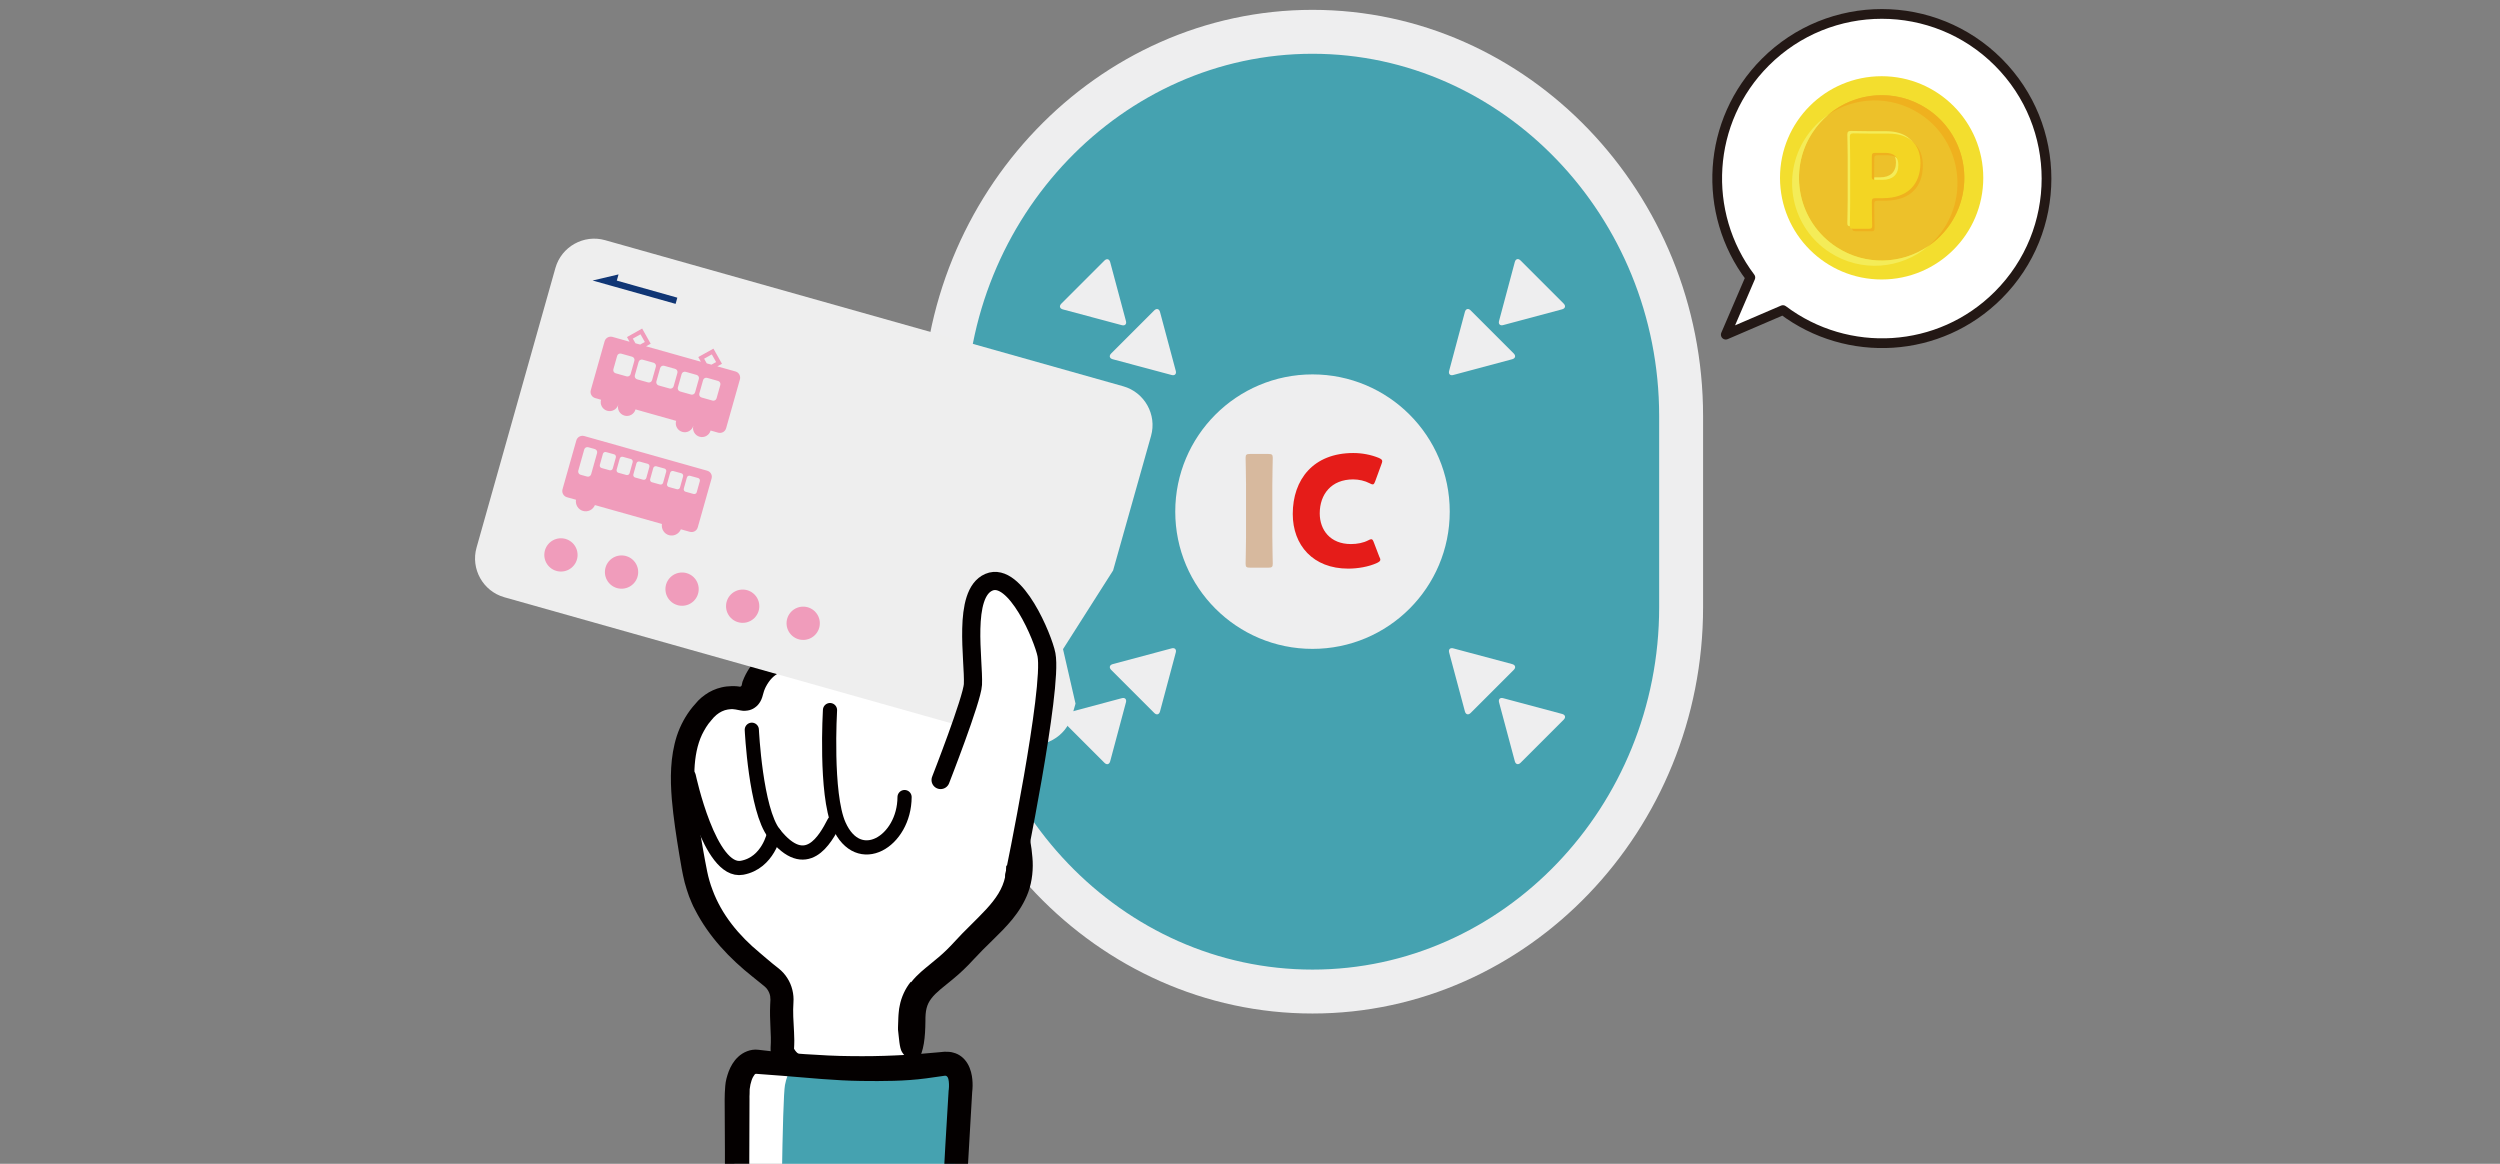 <?xml version="1.0" encoding="utf-8"?>
<!-- Generator: Adobe Illustrator 27.5.0, SVG Export Plug-In . SVG Version: 6.00 Build 0)  -->
<svg version="1.1" id="レイヤー_1" xmlns="http://www.w3.org/2000/svg" xmlns:xlink="http://www.w3.org/1999/xlink" x="0px"
	 y="0px" width="290px" height="135px" viewBox="0 0 290 135" style="enable-background:new 0 0 290 135;" xml:space="preserve">
<rect x="0" y="0" width="290" height="135" fill="#808080" stroke="none"/>
<style type="text/css">
	.st0{fill:#FFFFFF;stroke:#231815;stroke-width:1.129;stroke-linecap:round;stroke-linejoin:round;stroke-miterlimit:10;}
	.st1{fill:#45A2B0;}
	.st2{fill:none;stroke:#EEEEEF;stroke-width:5.095;stroke-miterlimit:10;}
	.st3{fill:#EEEEEF;}
	.st4{fill:#D7B99E;}
	.st5{fill:#E51C19;}
	.st6{fill:#FFFFFF;}
	.st7{fill:#040000;}
	.st8{fill:none;stroke:#040000;stroke-width:1.645;stroke-linecap:round;stroke-linejoin:round;stroke-miterlimit:10;}
	.st9{fill:#EEEEEE;}
	.st10{fill:#103675;}
	.st11{fill:#F09CBB;}
	.st12{fill:#FFFFFF;stroke:#040000;stroke-width:2.108;stroke-linecap:round;stroke-linejoin:round;stroke-miterlimit:10;}
	.st13{fill:#F3DE2E;}
	.st14{fill:#EDC12A;}
	.st15{fill:#EFB11E;}
	.st16{fill:#F4EC58;}
	.st17{fill:#F3D523;}
</style>
<g>
	<g>
		<path class="st0" d="M231.8,34.23c7.46-7.46,7.46-19.56,0-27.02s-19.56-7.46-27.02,0c-6.82,6.82-7.39,17.5-1.74,24.98l-2.85,6.63
			l6.63-2.85C214.31,41.61,224.99,41.05,231.8,34.23z"/>
		<g>
			<g>
				<g>
					<path class="st1" d="M195.01,70.44c0,24.52-19.24,44.58-42.76,44.58s-42.76-20.06-42.76-44.58V48.27
						c0-24.52,19.24-44.58,42.76-44.58s42.76,20.06,42.76,44.58V70.44z"/>
					<path class="st2" d="M195.01,70.44c0,24.52-19.24,44.58-42.76,44.58s-42.76-20.06-42.76-44.58V48.27
						c0-24.52,19.24-44.58,42.76-44.58s42.76,20.06,42.76,44.58V70.44z"/>
				</g>
				<circle class="st3" cx="152.25" cy="59.35" r="15.92"/>
				<g>
					<path class="st3" d="M130.13,37.72c0.36,0.1,0.58-0.12,0.48-0.48l-1.83-6.84c-0.1-0.36-0.39-0.44-0.66-0.18l-5.01,5.01
						c-0.26,0.26-0.19,0.56,0.18,0.66L130.13,37.72z"/>
					<path class="st3" d="M135.91,43.5c0.36,0.1,0.58-0.12,0.48-0.48l-1.83-6.84c-0.1-0.36-0.39-0.44-0.66-0.18l-5.01,5.01
						c-0.26,0.26-0.19,0.56,0.18,0.66L135.91,43.5z"/>
				</g>
				<g>
					<path class="st3" d="M130.61,81.47c0.1-0.36-0.12-0.58-0.48-0.48l-6.84,1.83c-0.36,0.1-0.44,0.39-0.18,0.66l5.01,5.01
						c0.26,0.26,0.56,0.19,0.66-0.18L130.61,81.47z"/>
					<path class="st3" d="M136.39,75.69c0.1-0.36-0.12-0.58-0.48-0.48l-6.84,1.83c-0.36,0.1-0.44,0.39-0.18,0.66l5.01,5.01
						c0.26,0.26,0.56,0.19,0.66-0.18L136.39,75.69z"/>
				</g>
				<g>
					<path class="st3" d="M174.37,80.99c-0.36-0.1-0.58,0.12-0.48,0.48l1.83,6.84c0.1,0.36,0.39,0.44,0.66,0.18l5.01-5.01
						c0.26-0.26,0.19-0.56-0.18-0.66L174.37,80.99z"/>
					<path class="st3" d="M168.58,75.21c-0.36-0.1-0.58,0.12-0.48,0.48l1.83,6.84c0.1,0.36,0.39,0.44,0.66,0.18l5.01-5.01
						c0.26-0.26,0.19-0.56-0.18-0.66L168.58,75.21z"/>
				</g>
				<g>
					<path class="st3" d="M173.89,37.23c-0.1,0.36,0.12,0.58,0.48,0.48l6.84-1.83c0.36-0.1,0.44-0.39,0.18-0.66l-5.01-5.01
						c-0.26-0.26-0.56-0.19-0.66,0.18L173.89,37.23z"/>
					<path class="st3" d="M168.1,43.02c-0.1,0.36,0.12,0.58,0.48,0.48l6.84-1.83c0.36-0.1,0.44-0.39,0.18-0.66L170.59,36
						c-0.26-0.26-0.56-0.19-0.66,0.18L168.1,43.02z"/>
				</g>
				<g>
					<path class="st4" d="M145.01,65.85c-0.41,0-0.52-0.07-0.52-0.45c0-0.13,0.05-2.18,0.05-3.13v-6.03c0-0.95-0.05-3.01-0.05-3.13
						c0-0.38,0.11-0.45,0.52-0.45h2.11c0.41,0,0.52,0.07,0.52,0.45c0,0.13-0.05,2.18-0.05,3.13v6.03c0,0.95,0.05,3.01,0.05,3.13
						c0,0.38-0.11,0.45-0.52,0.45H145.01z"/>
					<path class="st5" d="M160.12,64.92c0,0.16-0.13,0.25-0.38,0.38c-0.98,0.45-2.24,0.66-3.35,0.66c-4.06,0-6.43-2.7-6.43-6.34
						c0-4.01,2.4-7.07,7.02-7.07c1.04,0,2.06,0.2,2.97,0.57c0.27,0.13,0.39,0.21,0.39,0.38c0,0.09-0.04,0.2-0.09,0.34l-0.72,1.97
						c-0.11,0.27-0.16,0.38-0.29,0.38c-0.09,0-0.2-0.04-0.36-0.13c-0.55-0.29-1.24-0.45-1.92-0.45c-2.52,0-3.87,1.72-3.87,3.94
						c0,1.93,1.22,3.56,3.62,3.56c0.72,0,1.45-0.14,2-0.43c0.16-0.09,0.27-0.13,0.36-0.13c0.13,0,0.2,0.11,0.3,0.38l0.63,1.65
						C160.08,64.73,160.12,64.83,160.12,64.92z"/>
				</g>
			</g>
			<g>
				<g>
					<g>
						<g>
							<path class="st6" d="M106.16,123.35c0,0-0.22-1.79-0.09-5.43c0.13-3.64,2.86-4.05,5.77-7.29c2.91-3.24,5.94-5.16,6.55-8.91
								s-2.12-10.41-2.92-12.99s-0.86-19.34-0.5-23.6s0.56-10.16-3.36-10.83c-3.92-0.67-5.26,3.95-5.76,7.93
								c-0.4,3.18-0.64,8.72-0.73,11.98c-0.01,0.5-0.56,0.77-0.98,0.49c-0.81-0.54-2.13-1.13-3.95-1.02c-2.37,0.13-3.54,2.15-4,3.23
								c-0.13,0.31-0.52,0.41-0.79,0.2c-0.91-0.71-2.39-1.18-4.62-0.85c-2.41,0.35-3.69,2.77-3.93,4.14
								c-0.05,0.3-0.36,0.49-0.65,0.41c-0.94-0.27-2.88-0.51-4.59,1.22c-4.16,4.22-2.89,10.81-1.43,19.04
								c1.28,7.21,6.73,10.85,9.04,12.71c0.71,0.58,1.1,1.46,1.04,2.37c-0.14,2.15,0.18,3.67,0.04,5.53
								c-0.06,0.81,0.94,1.97,1.72,2.21C96.53,125.3,102.57,125.07,106.16,123.35z"/>
							<g>
								<g>
									<path class="st7" d="M105.7,113.93c0.74-0.94,1.54-1.53,2.22-2.1c0.69-0.56,1.32-1.08,1.89-1.64
										c0.3-0.28,0.53-0.55,0.85-0.88c0.32-0.35,0.64-0.69,0.96-1.02l1.9-1.9c1.22-1.22,2.26-2.4,2.77-3.68
										c0.26-0.64,0.41-1.32,0.43-1.99c0.03-0.7-0.06-1.51-0.19-2.31c-0.26-1.59-0.68-3.23-1.14-4.87
										c-0.24-0.82-0.49-1.65-0.75-2.48l-0.39-1.27l-0.2-0.68c-0.06-0.29-0.11-0.58-0.16-0.87c-0.2-2.21-0.16-4.19-0.16-6.25
										c0.02-2.04,0.07-4.07,0.14-6.1c0.13-3.86-0.12-5.36-0.12-7.48c0-1.06,0.02-2.11,0.1-3.17c0.09-1.05,0.18-2.07,0.2-3.11
										c0.03-1.26-0.06-2.53-0.33-3.79c-0.15-0.62-0.34-1.25-0.64-1.83c-0.28-0.57-0.76-1.13-1.2-1.34
										c-0.19-0.09-0.36-0.13-0.64-0.15c-0.24-0.01-0.46,0.01-0.71,0.1c-0.51,0.17-0.98,0.59-1.35,1.03
										c-0.73,0.92-1.15,2.03-1.45,3.16c-0.56,2.1-0.71,4.29-0.74,6.51c-0.02,1.17-0.02,2.35,0,3.52l0.03,1.76l0.02,0.88
										l-0.28,2.16l-0.04,0.37c-0.01,0.13-0.07,0.19-0.1,0.29l-0.23,0.54c-0.07,0.2-0.17,0.31-0.31,0.46
										c-0.14,0.14-0.32,0.27-0.51,0.37c-0.4,0.21-0.77,0.25-1.07,0.24c-0.34-0.01-0.81-0.09-1.29-0.39
										c-0.43-0.28-1.08-0.53-1.15-0.54c-0.19-0.06-0.39-0.11-0.59-0.15c-0.4-0.07-0.85-0.11-1.24-0.08
										c-0.48,0.02-0.91,0.17-1.31,0.47c-0.2,0.15-0.39,0.33-0.56,0.55c-0.09,0.1-0.17,0.22-0.25,0.34l-0.06,0.09
										c-0.04,0.06-0.09,0.15-0.13,0.22l-0.24,0.48l-0.23,0.42l-0.27,0.33c-0.19,0.17-0.35,0.33-0.62,0.45
										c-0.25,0.12-0.56,0.17-0.81,0.17c-0.24-0.01-0.47-0.06-0.76-0.15c-0.28-0.1-0.57-0.28-0.85-0.47
										c-0.07-0.04-0.15-0.08-0.21-0.1l-0.11-0.04l-0.17-0.06c-0.23-0.07-0.48-0.12-0.74-0.15c-0.52-0.06-1.09-0.04-1.68,0.04
										L91,77.85l-0.15,0.04c-0.1,0.01-0.2,0.06-0.3,0.09c-0.19,0.08-0.38,0.17-0.56,0.3c-0.3,0.21-0.59,0.5-0.83,0.85
										c-0.12,0.17-0.23,0.36-0.33,0.55c-0.04,0.1-0.1,0.19-0.13,0.29l-0.03,0.07l-0.05,0.14l-0.12,0.41
										c-0.09,0.38-0.24,0.73-0.42,0.97c-0.16,0.25-0.42,0.48-0.72,0.65c-0.32,0.17-0.59,0.22-0.92,0.24l-0.26,0l-0.28-0.04
										c-0.19-0.03-0.38-0.07-0.57-0.11c-0.24-0.04-0.26-0.03-0.33-0.04l-0.19,0c-0.13,0.01-0.25,0.02-0.37,0.04
										c-0.24,0.04-0.48,0.11-0.7,0.22c-0.45,0.22-0.83,0.52-1.26,1.07c-0.44,0.49-0.76,1.05-1.05,1.63
										c-1.11,2.38-1,5.46-0.64,8.49c0.2,1.62,0.49,3.26,0.78,4.92c0.15,0.81,0.3,1.7,0.46,2.45c0.15,0.74,0.36,1.47,0.63,2.17
										c1.05,2.83,3.02,5.25,5.48,7.28c0.49,0.4,0.95,0.83,1.48,1.25l0.73,0.58c0.37,0.3,0.72,0.68,0.98,1.1
										c0.54,0.83,0.78,1.87,0.71,2.81c-0.08,1.09,0,2.19,0.07,3.47c0.02,0.31,0.03,0.63,0.03,0.96l-0.01,0.5l-0.02,0.43
										c0.01,0.02-0.06-0.04,0.13,0.23c0.14,0.21,0.39,0.39,0.35,0.37c1.2,0.44,2.53,0.81,3.85,1.15c0.38,0.1,0.83,0.12,1.25,0.14
										c1.41,0.03,2.66,0.16,3.91,0.25c1.24,0.09,2.47,0.15,3.76-0.07c0.39-0.07,0.69,0.09,1.05,0.14
										c-0.39,0.24-0.78,0.51-1.22,0.67c-2.05,0.77-4.2,1.15-6.36,1.2c-2.38,0.04-4.74-0.28-7.06-1
										c-0.56-0.19-0.97-0.52-1.31-0.84c-0.28-0.28-0.53-0.59-0.74-0.97c-0.22-0.42-0.37-0.89-0.33-1.37
										c0.06-0.83,0.02-1.56-0.02-2.41c-0.04-0.82-0.07-1.69-0.03-2.55l0.03-0.6c0-0.14-0.01-0.28-0.03-0.42
										c-0.05-0.28-0.17-0.55-0.33-0.78c-0.08-0.12-0.18-0.22-0.29-0.32l-0.45-0.37l-0.97-0.78c-2.63-2.09-5.08-4.64-6.68-7.78
										c-0.28-0.49-0.47-1.02-0.69-1.54c-0.18-0.53-0.37-1.07-0.51-1.62c-0.28-1.13-0.44-2.15-0.62-3.22
										c-0.35-2.12-0.68-4.26-0.87-6.44c-0.19-2.38-0.2-4.88,0.58-7.33c0.4-1.21,1.02-2.37,1.84-3.37
										c0.21-0.24,0.42-0.49,0.64-0.73c0.24-0.24,0.5-0.47,0.79-0.67c0.57-0.41,1.23-0.71,1.93-0.87
										c0.38-0.09,0.78-0.13,1.16-0.14l0.29,0l0.22,0.01c0.08,0.01,0.15,0.01,0.22,0.02c0.14,0.02,0.3,0.09,0.4-0.05
										c0.08-0.13,0.06-0.29,0.11-0.42l0.02-0.07c0-0.01,0.01-0.03,0-0.01l0.04-0.09c0.05-0.12,0.09-0.25,0.15-0.37
										c0.11-0.24,0.23-0.48,0.36-0.7c0.26-0.46,0.59-0.89,0.97-1.28c0.75-0.8,1.81-1.41,2.96-1.6c0.98-0.16,2.02-0.23,3.1-0.04
										c0.27,0.05,0.54,0.11,0.81,0.2c0.13,0.05,0.27,0.09,0.4,0.14l0.12,0.05c0.13,0.03,0.22,0.18,0.35,0.11
										c0.09-0.06,0.1-0.19,0.16-0.27l0.05-0.08l0.17-0.26c0.15-0.22,0.32-0.44,0.5-0.64c0.37-0.41,0.79-0.8,1.29-1.1
										c0.5-0.31,1.06-0.53,1.63-0.66c0.29-0.07,0.58-0.1,0.86-0.12c0.27-0.01,0.52-0.01,0.79-0.01c0.52,0.02,1.05,0.09,1.57,0.22
										c0.26,0.06,0.51,0.14,0.76,0.23c0.03,0.02,0.12,0.05,0.18,0.08c0.13,0.05,0.23,0.19,0.39,0.18
										c0.07-0.01,0.14-0.06,0.16-0.12c0.02-0.07,0.01-0.14,0.02-0.21l0.01-0.16l0.34-2.07l-0.02-2.04
										c-0.02-1.36-0.04-2.72-0.1-4.1c-0.07-1.63,0.18-3.28,0.57-4.89c0.24-0.98,0.59-1.96,1.09-2.91
										c0.26-0.48,0.55-0.95,0.95-1.41c0.4-0.46,0.87-0.92,1.67-1.3c0.38-0.18,0.88-0.34,1.47-0.41c0.6-0.08,1.27-0.05,1.91,0.06
										c0.68,0.11,1.38,0.37,1.88,0.66c0.51,0.29,0.9,0.61,1.18,0.9c0.58,0.6,0.89,1.16,1.14,1.7c0.25,0.54,0.41,1.07,0.53,1.59
										c0.46,2.09,0.35,4.07,0.22,6.02c-0.08,0.98-0.15,1.89-0.17,2.85c-0.01,0.96-0.01,1.92,0.03,2.88
										c0.05,1.93,0.36,3.96,0.25,7.47c-0.05,1.96-0.13,3.92-0.16,5.87c-0.01,0.97-0.03,1.95,0.01,2.89
										c0,0.49,0.04,0.93,0.07,1.38c0.01,0.23,0.05,0.33,0.07,0.51c0.03,0.18,0.12,0.43,0.18,0.65c0.71,2.2,1.51,4.49,2.09,6.87
										c0.29,1.19,0.53,2.41,0.63,3.71c0.12,1.27-0.01,2.76-0.48,4.04c-0.43,1.18-1.1,2.23-1.84,3.14
										c-0.74,0.9-1.53,1.68-2.3,2.43c-0.77,0.75-1.51,1.48-2.2,2.23c-0.73,0.81-1.6,1.64-2.45,2.33
										c-0.95,0.79-1.91,1.48-2.45,2.2c-0.56,0.73-0.7,1.45-0.69,2.62c-0.02,1.92-0.18,3.49-0.87,4.61
										c-0.07,0.12-0.17,0.32-0.24,0.27c-0.56-0.34-1.16-0.56-1.61-1.29c-0.3-0.48-0.35-1.7-0.46-2.59c-0.01-0.08,0-0.18,0-0.28
										l0.04-1.13c0-0.17,0.03-0.43,0.05-0.66c0.02-0.23,0.05-0.47,0.11-0.72c0.18-0.97,0.65-1.99,1.27-2.75
										C105.68,113.92,105.69,113.92,105.7,113.93z"/>
								</g>
							</g>
						</g>
					</g>
					<path class="st8" d="M96.28,82.37c0,0-0.57,9.71,1.04,13.34c2.28,5.13,7.59,1.9,7.61-3.25"/>
					<path class="st8" d="M87.21,84.65c0,0,0.44,9.32,2.59,12.04c3.74,4.74,5.94,0.65,6.95-1.3"/>
					<path class="st8" d="M79.9,90.05c0,0,2.41,11.31,6.18,10.61c3.05-0.56,3.72-3.97,3.72-3.97"/>
				</g>
				<g>
					<g>
						<path class="st6" d="M86.46,196.22c-0.6-8.66-1.72-67.16-1.11-70.27c0.61-3.12,2.37-2.87,2.37-2.87s10.72,0.03,21.84,0.36
							c2.25,0.07,1.71,3.13,1.71,3.13c-1.51,18.7-0.65,41.33-0.22,50.09L86.46,196.22z"/>
					</g>
				</g>
				<g>
					<g>
						<path class="st1" d="M90.61,193.1c-0.29-4.41-0.16-64.14,0.45-67.25s2.37-2.87,2.37-2.87s5.01,0.13,16.13,0.46
							c2.25,0.07,1.71,3.13,1.71,3.13c-1.51,18.7-0.65,41.33-0.22,50.09L90.61,193.1z"/>
					</g>
				</g>
				<g>
					<g>
						<g>
							<g>
								<path class="st7" d="M84.49,189.17c-0.19-5.92-0.37-11.83-0.45-17.74c-0.04-2.91,0.08-5.82,0.09-8.74l-0.04-10.09l0-19.17
									c-0.01-1.95-0.02-3.9-0.03-5.86c-0.01-0.46,0.03-1.06,0.07-1.61c0.04-0.56,0.19-1.1,0.4-1.68c0.22-0.56,0.54-1.17,1.1-1.69
									c0.57-0.54,1.45-0.92,2.29-0.82l0.01,0l1.4,0.16l1.34,0.13c0.9,0.08,1.8,0.16,2.7,0.22c1.8,0.12,3.61,0.22,5.42,0.23
									c1.68,0.02,3.36,0,5.03-0.08c1.7-0.07,3.28-0.19,5.12-0.37l0.63-0.06c0.31,0,0.71,0,1.03,0.11
									c0.69,0.17,1.27,0.65,1.63,1.26c0.38,0.62,0.52,1.38,0.56,1.84c0.05,0.52,0.04,0.99-0.02,1.5l0,0l0,0
									c-0.22,3.75-0.43,7.49-0.65,11.25c-0.22,3.55-0.14,7.14-0.15,10.71c0.01,6.26,0.14,12.53,0.37,18.79l0.19,4.55l0.27,5.43
									l-6.71,5.39c-0.43,0.35-0.89,0.66-1.33,1c-1.59,1.25-3.19,2.48-4.75,3.76c-2,1.64-4.02,3.21-6.23,4.41
									c-0.3,0.17-0.61,0.41-0.9,0.64c-1.92,1.56-3.9,2.15-5.85,3.1c-0.3,0.15-0.6,0.04-0.9,0.06c0.25-0.27,0.47-0.56,0.75-0.8
									c1.3-1.13,2.6-2.27,3.94-3.36c1.72-1.4,3.51-2.72,5.22-4.12c2.33-1.91,4.72-3.74,7.09-5.59c1.19-0.93,2.37-1.86,3.54-2.8
									l1.75-1.43l0.86-0.73l0.43-0.37l0.14-0.13l0.1-0.09l0.14-0.14l-0.04-0.3l-0.02-0.17l-0.02-0.32l-0.08-1.27
									c-0.04-0.85-0.08-1.7-0.1-2.56c-0.04-1.71-0.08-3.42-0.13-5.12c-0.11-3.89-0.11-7.78-0.2-11.67
									c-0.09-4.07-0.29-8.13-0.26-12.21c0.02-3.26,0.25-6.52,0.42-9.77c0.13-2.12,0.25-4.24,0.38-6.36l0.01-0.06l0.01-0.06
									c0.04-0.4,0.03-0.86-0.05-1.2c-0.06-0.21-0.12-0.3-0.26-0.37c-0.06-0.02-0.13-0.03-0.2-0.01l-0.63,0.09l-1.49,0.21
									c-2.46,0.33-5.01,0.33-7.52,0.3c-3.07-0.04-6.12-0.36-9.17-0.6c-1.02-0.08-2.04-0.16-3.06-0.23
									c-0.09,0.02-0.13,0.05-0.18,0.14c-0.09,0.11-0.22,0.33-0.32,0.63c-0.1,0.28-0.18,0.65-0.22,1.02l-0.01,0.56
									c-0.01,0.18-0.02,0.36-0.01,0.61c-0.01,2.93-0.02,5.86-0.03,8.8l0.1,17.61c0.02,3.28-0.09,6.56-0.09,9.84
									c0,3.91,0.06,7.83,0.12,11.75c0.05,3.54,0.13,7.09,0.23,10.63c0.06,1.98,0.12,3.97,0.25,5.94c0.09,1.62-0.02,2.96-0.72,3.91
									c-0.07,0.1-0.17,0.27-0.24,0.23c-0.51-0.3-1.08-0.47-1.5-1.05c-0.28-0.38-0.36-1.38-0.51-2.09
									c-0.01-0.07-0.01-0.15-0.01-0.22l-0.08-3.68L84.49,189.17z"/>
							</g>
						</g>
					</g>
				</g>
				<g>
					<g>
						<path class="st9" d="M124.36,83.01c-0.7,2.47-3.29,3.92-5.76,3.22L58.5,69.28c-2.47-0.7-3.92-3.29-3.22-5.76l9.15-32.44
							c0.7-2.47,3.29-3.92,5.76-3.22l60.11,16.95c2.47,0.7,3.92,3.29,3.22,5.76l-4.4,15.6l-5.81,9.13l1.45,6.32L124.36,83.01z"/>
					</g>
					<polygon class="st10" points="71.55,32.55 71.75,31.83 68.74,32.54 70.63,33.07 71.34,33.27 78.37,35.25 78.57,34.53 					"/>
					<path class="st11" d="M82.03,54.6l-14.26-4.02c-0.4-0.11-0.81,0.12-0.92,0.52l-1.6,5.66c-0.11,0.39,0.12,0.81,0.52,0.92
						l1.04,0.29c-0.08,0.58,0.25,1.14,0.82,1.3c0.58,0.16,1.16-0.15,1.38-0.68l7.77,2.19c-0.08,0.58,0.25,1.14,0.82,1.3
						c0.58,0.16,1.16-0.15,1.38-0.68l1.04,0.29c0.4,0.11,0.81-0.12,0.92-0.52l1.6-5.66C82.66,55.12,82.43,54.71,82.03,54.6z
						 M67.08,54.6l0.69-2.46c0.06-0.2,0.27-0.32,0.47-0.26l0.76,0.21c0.2,0.06,0.32,0.27,0.26,0.47l-0.69,2.46
						c-0.06,0.2-0.27,0.32-0.47,0.26l-0.76-0.21C67.14,55.01,67.03,54.8,67.08,54.6z M71.08,54.35c-0.04,0.15-0.2,0.24-0.36,0.2
						l-0.94-0.26c-0.15-0.04-0.24-0.2-0.2-0.36l0.36-1.29c0.04-0.15,0.2-0.24,0.36-0.2l0.94,0.26c0.15,0.04,0.24,0.2,0.2,0.36
						L71.08,54.35z M73.03,54.9c-0.04,0.15-0.2,0.24-0.36,0.2l-0.94-0.26c-0.15-0.04-0.24-0.2-0.2-0.36l0.36-1.29
						c0.04-0.15,0.2-0.24,0.36-0.2l0.94,0.26c0.15,0.04,0.24,0.2,0.2,0.36L73.03,54.9z M74.97,55.45c-0.04,0.15-0.2,0.24-0.36,0.2
						l-0.94-0.26c-0.15-0.04-0.24-0.2-0.2-0.36l0.36-1.29c0.04-0.15,0.2-0.24,0.36-0.2l0.94,0.26c0.15,0.04,0.24,0.2,0.2,0.36
						L74.97,55.45z M76.92,56c-0.04,0.15-0.2,0.24-0.36,0.2l-0.94-0.26c-0.15-0.04-0.24-0.2-0.2-0.36l0.36-1.29
						c0.04-0.15,0.2-0.24,0.36-0.2l0.94,0.26c0.15,0.04,0.24,0.2,0.2,0.36L76.92,56z M77.38,56.13l0.36-1.29
						c0.04-0.15,0.2-0.24,0.36-0.2l0.94,0.26c0.15,0.04,0.24,0.2,0.2,0.36l-0.36,1.29c-0.04,0.15-0.2,0.24-0.36,0.2l-0.94-0.26
						C77.43,56.45,77.34,56.29,77.38,56.13z M80.82,57.1c-0.04,0.15-0.2,0.24-0.36,0.2l-0.94-0.26c-0.15-0.04-0.24-0.2-0.2-0.36
						l0.36-1.29c0.04-0.15,0.2-0.24,0.36-0.2l0.94,0.26c0.15,0.04,0.24,0.2,0.2,0.36L80.82,57.1z"/>
					<path class="st11" d="M85.32,43.09l-2.11-0.59l0.54-0.3l-0.99-1.76L81,41.42l0.3,0.54l-6.36-1.79l0.54-0.3l-0.99-1.76
						l-1.76,0.99l0.3,0.54l-1.98-0.56c-0.4-0.11-0.81,0.12-0.92,0.52l-1.6,5.66c-0.11,0.4,0.12,0.81,0.52,0.92l0.67,0.19
						c-0.16,0.55,0.17,1.13,0.72,1.28c0.55,0.16,1.13-0.17,1.28-0.72c-0.16,0.55,0.17,1.13,0.72,1.28c0.55,0.16,1.13-0.17,1.28-0.72
						l4.71,1.33c-0.16,0.55,0.17,1.13,0.72,1.28c0.55,0.16,1.13-0.17,1.28-0.72c-0.16,0.55,0.17,1.13,0.72,1.28
						c0.55,0.16,1.13-0.17,1.28-0.72l0.88,0.25c0.4,0.11,0.81-0.12,0.92-0.52l1.6-5.66C85.94,43.61,85.71,43.2,85.32,43.09z
						 M81.68,41.61l0.89-0.5l0.5,0.89l-0.54,0.3l-0.55-0.15L81.68,41.61z M73.41,39.28l0.89-0.5l0.5,0.89l-0.54,0.3l-0.55-0.15
						L73.41,39.28z M71.41,43.3c-0.2-0.06-0.31-0.26-0.26-0.46l0.44-1.56c0.06-0.2,0.26-0.31,0.46-0.26l1.28,0.36
						c0.2,0.06,0.31,0.26,0.26,0.46l-0.44,1.56c-0.06,0.2-0.26,0.31-0.46,0.26L71.41,43.3z M75.64,44.1
						c-0.06,0.2-0.26,0.31-0.46,0.26L73.9,44c-0.2-0.06-0.31-0.26-0.26-0.46l0.44-1.56c0.06-0.2,0.26-0.31,0.46-0.26l1.28,0.36
						c0.2,0.06,0.31,0.26,0.26,0.46L75.64,44.1z M78.14,44.81c-0.06,0.2-0.26,0.31-0.46,0.26l-1.28-0.36
						c-0.2-0.06-0.31-0.26-0.26-0.46l0.44-1.56c0.06-0.2,0.26-0.31,0.46-0.26l1.28,0.36c0.2,0.06,0.31,0.26,0.26,0.46L78.14,44.81z
						 M78.89,45.41c-0.2-0.06-0.31-0.26-0.26-0.46l0.44-1.56c0.06-0.2,0.26-0.31,0.46-0.26l1.28,0.36c0.2,0.06,0.31,0.26,0.26,0.46
						l-0.44,1.56c-0.06,0.2-0.26,0.31-0.46,0.26L78.89,45.41z M81.12,45.65l0.44-1.56c0.06-0.2,0.26-0.31,0.46-0.26l1.28,0.36
						c0.2,0.06,0.31,0.26,0.26,0.46l-0.44,1.56c-0.06,0.2-0.26,0.31-0.46,0.26l-1.28-0.36C81.18,46.05,81.07,45.85,81.12,45.65z"/>
					<circle class="st11" cx="65.07" cy="64.37" r="1.93"/>
					<circle class="st11" cx="72.1" cy="66.36" r="1.93"/>
					<circle class="st11" cx="79.12" cy="68.34" r="1.93"/>
					<circle class="st11" cx="86.15" cy="70.32" r="1.93"/>
					<circle class="st11" cx="93.17" cy="72.3" r="1.93"/>
				</g>
				<path class="st12" d="M117.65,101.59c0,0,4.5-21.73,3.74-25.65c-0.36-1.87-3.59-9.72-6.68-8.4c-3.1,1.33-1.72,9.08-1.85,11.86
					c-0.08,1.7-3.75,11.08-3.75,11.08"/>
			</g>
		</g>
	</g>
	<g>
		<g>
			<g>
				<g>
					<circle class="st13" cx="218.27" cy="20.63" r="11.79"/>
				</g>
			</g>
			<g>
				<g>
					<circle class="st14" cx="218.27" cy="20.63" r="9.59"/>
				</g>
			</g>
			<g>
				<g>
					<path class="st15" d="M222.7,13.2c4.44,2.88,5.7,8.82,2.82,13.26c-0.53,0.81-1.15,1.51-1.85,2.1c1.03-0.7,1.94-1.61,2.65-2.71
						c2.88-4.44,1.62-10.38-2.82-13.26c-3.63-2.36-8.26-1.95-11.41,0.71C215.18,11.2,219.36,11.03,222.7,13.2z"/>
				</g>
			</g>
			<g>
				<g>
					<path class="st16" d="M213.05,28.67c-4.44-2.88-5.7-8.82-2.82-13.26c0.53-0.81,1.15-1.51,1.85-2.1
						c-1.03,0.7-1.94,1.61-2.65,2.71c-2.88,4.44-1.62,10.38,2.82,13.26c3.63,2.36,8.26,1.95,11.41-0.71
						C220.56,30.67,216.38,30.84,213.05,28.67z"/>
				</g>
			</g>
		</g>
		<g>
			<g>
				<path class="st16" d="M214.72,26.25c-0.34,0-0.43-0.06-0.43-0.37c0-0.1,0.04-1.83,0.04-2.62v-5.09c0-0.79-0.04-2.46-0.04-2.56
					c0-0.31,0.1-0.42,0.42-0.42c0.1,0,1.42,0.03,2.11,0.03h1.96c2.29,0,3.7,1.14,3.7,3.4c0,2.43-1.42,4.09-4.37,4.09h-0.82
					c-0.37,0-0.45,0.07-0.45,0.45c0,0.91,0.04,2.62,0.04,2.73c0,0.31-0.09,0.37-0.43,0.37H214.72z M216.84,20.12
					c0,0.37,0.07,0.45,0.45,0.45h0.81c1.14,0,1.83-0.58,1.83-1.72c0-0.9-0.46-1.41-1.57-1.41h-1.06c-0.37,0-0.45,0.08-0.45,0.45
					V20.12z"/>
			</g>
			<g>
				<path class="st15" d="M215.29,26.82c-0.34,0-0.43-0.06-0.43-0.37c0-0.1,0.04-1.83,0.04-2.62v-5.09c0-0.79-0.04-2.46-0.04-2.56
					c0-0.31,0.1-0.42,0.42-0.42c0.1,0,1.42,0.03,2.11,0.03h1.96c2.29,0,3.7,1.14,3.7,3.4c0,2.43-1.42,4.09-4.37,4.09h-0.82
					c-0.37,0-0.45,0.07-0.45,0.45c0,0.91,0.04,2.62,0.04,2.73c0,0.31-0.09,0.37-0.43,0.37H215.29z M217.4,20.69
					c0,0.37,0.07,0.45,0.45,0.45h0.81c1.14,0,1.83-0.58,1.83-1.72c0-0.9-0.46-1.41-1.57-1.41h-1.06c-0.37,0-0.45,0.08-0.45,0.45
					V20.69z"/>
			</g>
			<g>
				<path class="st17" d="M215.01,26.53c-0.34,0-0.43-0.06-0.43-0.37c0-0.1,0.04-1.83,0.04-2.62v-5.09c0-0.79-0.04-2.46-0.04-2.56
					c0-0.31,0.1-0.42,0.42-0.42c0.1,0,1.42,0.03,2.11,0.03h1.96c2.29,0,3.7,1.14,3.7,3.4c0,2.43-1.42,4.09-4.37,4.09h-0.82
					c-0.37,0-0.45,0.07-0.45,0.45c0,0.91,0.04,2.62,0.04,2.73c0,0.31-0.09,0.37-0.43,0.37H215.01z M217.12,20.41
					c0,0.37,0.07,0.45,0.45,0.45h0.81c1.14,0,1.83-0.58,1.83-1.72c0-0.9-0.46-1.41-1.57-1.41h-1.06c-0.37,0-0.45,0.08-0.45,0.45
					V20.41z"/>
			</g>
		</g>
	</g>
</g>
</svg>
